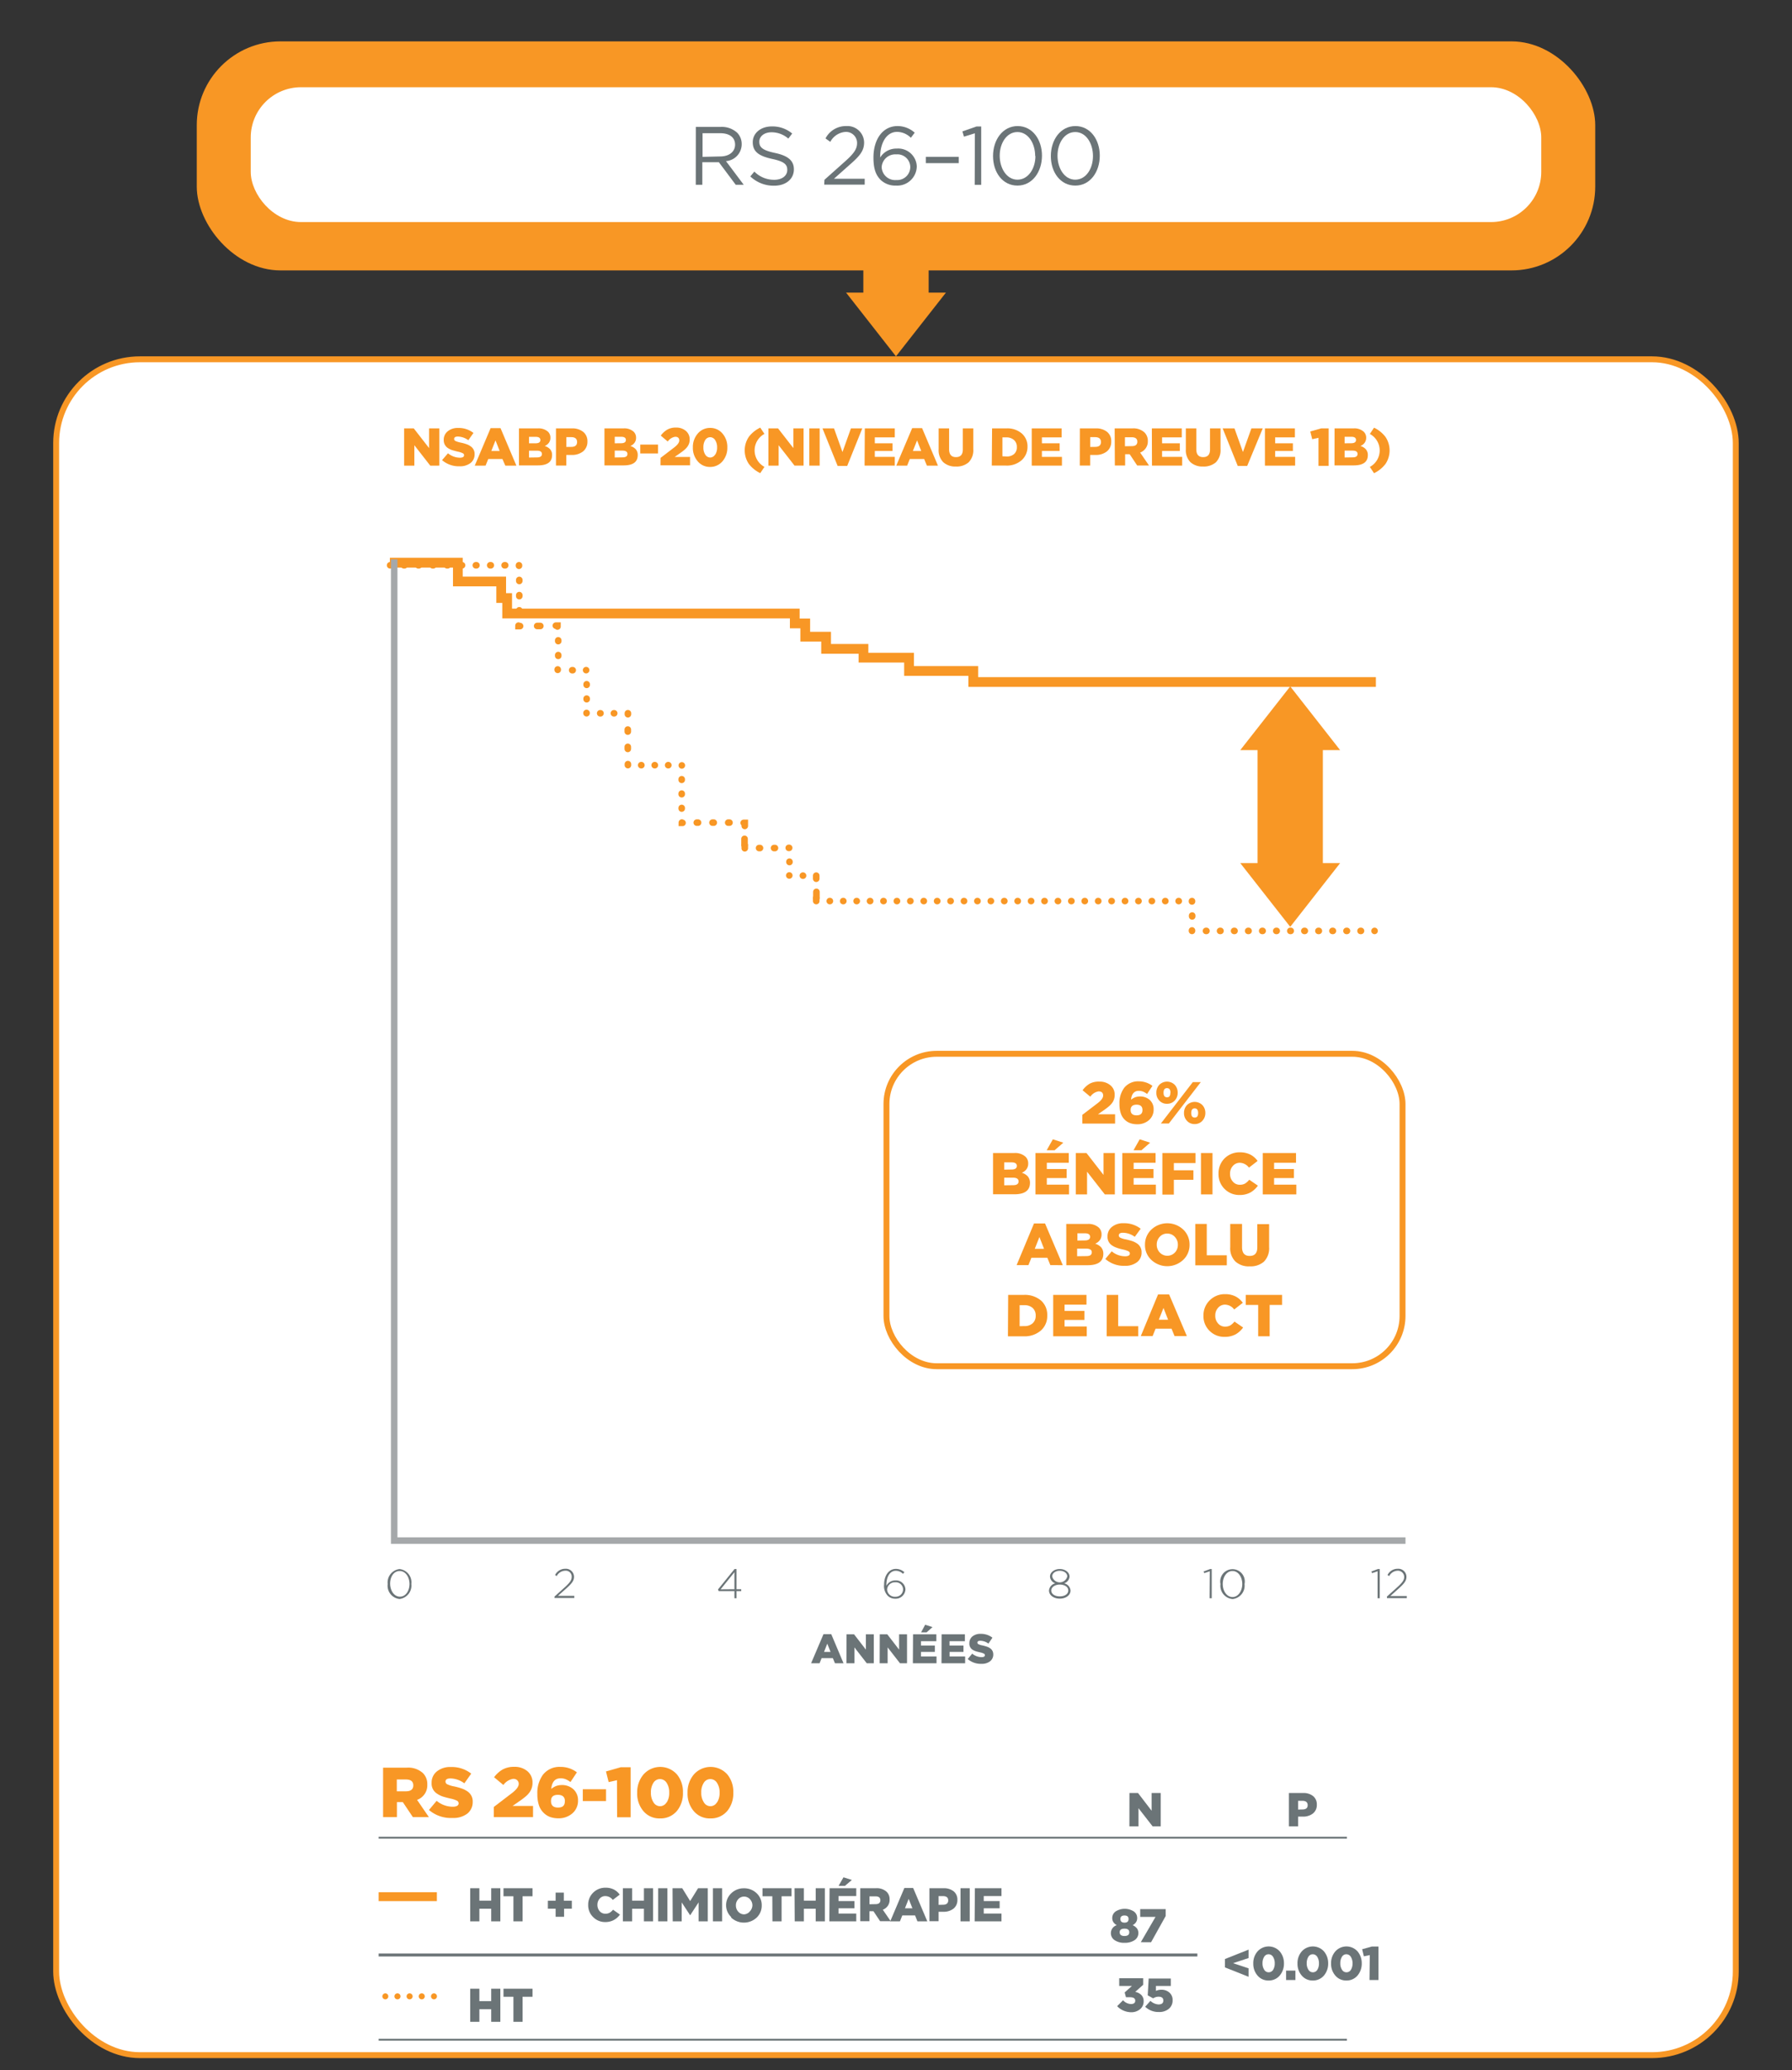 <svg id="Layer_1" data-name="Layer 1" xmlns="http://www.w3.org/2000/svg" xmlns:xlink="http://www.w3.org/1999/xlink" viewBox="0 0 303.17 350.26"><rect x="0" y="0" width="303.17" height="350.26" fill="#333333" stroke="none"/><defs><clipPath id="clip-path"><rect width="303.17" height="350.26" style="fill:none"/></clipPath></defs><title>FRFR_NN26-100</title><g style="clip-path:url(#clip-path)"><rect x="9.5" y="60.79" width="284.16" height="286.92" rx="14.17" style="fill:#fff"/><rect x="9.5" y="60.79" width="284.16" height="286.92" rx="14.17" style="fill:none;stroke:#f89725"/></g><path d="M68.37,72.48H70l2.59,3.33V72.48h1.73v6.3H72.79L70.1,75.33v3.45H68.37Z" style="fill:#f89725"/><path d="M74.79,77.85l1-1.16a3.22,3.22,0,0,0,2,.75c.48,0,.72-.14.72-.43v0a.36.36,0,0,0-.21-.32,3.13,3.13,0,0,0-.86-.28c-.38-.09-.69-.18-.93-.25a3.17,3.17,0,0,1-.76-.37,1.57,1.57,0,0,1-.68-1.36v0a1.81,1.81,0,0,1,.66-1.45,2.62,2.62,0,0,1,1.78-.57,4,4,0,0,1,2.59.84l-.87,1.23a3.09,3.09,0,0,0-1.77-.62c-.42,0-.63.14-.63.41v0a.38.38,0,0,0,.22.34,4.12,4.12,0,0,0,.87.27,7.07,7.07,0,0,1,1,.27,2.69,2.69,0,0,1,.74.39,1.52,1.52,0,0,1,.63,1.3v0a1.82,1.82,0,0,1-.7,1.51,2.91,2.91,0,0,1-1.85.54A4.3,4.3,0,0,1,74.79,77.85Z" style="fill:#f89725"/><path d="M83,72.44h1.68l2.68,6.34H85.49L85,77.66H82.6l-.45,1.12H80.32Zm1.53,3.86-.7-1.79-.71,1.79Z" style="fill:#f89725"/><path d="M87.8,72.48H91a2.35,2.35,0,0,1,1.72.57,1.38,1.38,0,0,1,.4,1h0a1.39,1.39,0,0,1-.28.89,1.7,1.7,0,0,1-.69.52,2,2,0,0,1,.91.54,1.44,1.44,0,0,1,.34,1h0c0,1.16-.8,1.74-2.39,1.74H87.8ZM90.59,75c.56,0,.83-.18.83-.55h0c0-.36-.26-.54-.79-.54H89.5V75Zm.26,2.39c.55,0,.83-.19.83-.58v0c0-.37-.28-.56-.85-.56H89.5v1.16Z" style="fill:#f89725"/><path d="M94.06,72.48h2.7a2.91,2.91,0,0,1,1.91.59,2,2,0,0,1,.71,1.63h0a2.07,2.07,0,0,1-.77,1.7,3,3,0,0,1-1.94.57h-.86v1.8H94.06Zm2.57,3.13c.67,0,1-.27,1-.82h0c0-.55-.33-.83-1-.83h-.81v1.66Z" style="fill:#f89725"/><path d="M102.26,72.48h3.23a2.33,2.33,0,0,1,1.72.57,1.38,1.38,0,0,1,.4,1h0a1.39,1.39,0,0,1-.28.89,1.7,1.7,0,0,1-.69.52,2,2,0,0,1,.91.54,1.44,1.44,0,0,1,.34,1h0c0,1.16-.79,1.74-2.38,1.74h-3.25Zm2.8,2.51c.55,0,.83-.18.83-.55h0c0-.36-.27-.54-.8-.54H104V75Zm.25,2.39c.56,0,.84-.19.84-.58v0c0-.37-.29-.56-.86-.56H104v1.16Z" style="fill:#f89725"/><path d="M108.32,75.22h3v1.5h-3Z" style="fill:#f89725"/><path d="M111.75,77.47l2.36-1.8q.81-.65.81-1.14c0-.42-.23-.63-.7-.63a1.87,1.87,0,0,0-1.25.8l-1.18-1a3.6,3.6,0,0,1,1.08-1,2.87,2.87,0,0,1,1.48-.36,2.49,2.49,0,0,1,1.68.56,1.84,1.84,0,0,1,.65,1.45v0a2,2,0,0,1-.38,1.22,3,3,0,0,1-.46.5,6.86,6.86,0,0,1-.62.48l-1.08.76h2.6v1.42h-5Z" style="fill:#f89725"/><path d="M118,78a3.45,3.45,0,0,1-.78-2.3v0a3.45,3.45,0,0,1,.79-2.3,2.69,2.69,0,0,1,2.14-1,2.66,2.66,0,0,1,2.12,1,3.42,3.42,0,0,1,.78,2.29v0a3.47,3.47,0,0,1-.78,2.31,2.71,2.71,0,0,1-2.14,1A2.65,2.65,0,0,1,118,78Zm3-1.07a2.18,2.18,0,0,0,.32-1.23v0a2.16,2.16,0,0,0-.33-1.24,1,1,0,0,0-.84-.49,1,1,0,0,0-.84.48,2.2,2.2,0,0,0-.31,1.23v0a2.11,2.11,0,0,0,.32,1.24,1,1,0,0,0,.85.49A1,1,0,0,0,121,76.88Z" style="fill:#f89725"/><path d="M128.62,80.05a5.36,5.36,0,0,1-1.94-1.57,4.11,4.11,0,0,1,0-4.56,5.26,5.26,0,0,1,1.94-1.57l.71,1.06a3.17,3.17,0,0,0,0,5.58Z" style="fill:#f89725"/><path d="M130,72.48h1.63l2.59,3.33V72.48h1.73v6.3h-1.53l-2.69-3.45v3.45H130Z" style="fill:#f89725"/><path d="M136.92,72.48h1.75v6.3h-1.75Z" style="fill:#f89725"/><path d="M139.15,72.48h1.95l1.43,4,1.43-4h1.92l-2.55,6.35h-1.62Z" style="fill:#f89725"/><path d="M146.31,72.48h5.07V74H148v1h3V76.3h-3v1h3.38v1.48h-5.11Z" style="fill:#f89725"/><path d="M154.32,72.44H156l2.68,6.34h-1.87l-.46-1.12h-2.43l-.45,1.12h-1.84Zm1.53,3.86-.7-1.79-.71,1.79Z" style="fill:#f89725"/><path d="M159.58,78.2A2.88,2.88,0,0,1,158.8,76V72.48h1.77V76c0,.9.39,1.34,1.16,1.34s1.16-.43,1.16-1.29V72.48h1.77V76a2.88,2.88,0,0,1-.8,2.23,3.07,3.07,0,0,1-2.15.7A3,3,0,0,1,159.58,78.2Z" style="fill:#f89725"/><path d="M167.84,72.48h2.43a3.72,3.72,0,0,1,2.62.88,2.88,2.88,0,0,1,.94,2.24h0a3,3,0,0,1-1,2.27,3.77,3.77,0,0,1-2.65.9h-2.39Zm2.46,4.75a1.81,1.81,0,0,0,1.26-.41,1.47,1.47,0,0,0,.47-1.18v0a1.5,1.5,0,0,0-.47-1.18A1.85,1.85,0,0,0,170.3,74h-.71v3.2Z" style="fill:#f89725"/><path d="M174.55,72.48h5.06V74h-3.34v1h3V76.3h-3v1h3.39v1.48h-5.11Z" style="fill:#f89725"/><path d="M182.69,72.48h2.7a2.91,2.91,0,0,1,1.91.59A2,2,0,0,1,188,74.7h0a2.07,2.07,0,0,1-.77,1.7,3,3,0,0,1-1.94.57h-.86v1.8h-1.75Zm2.57,3.13c.67,0,1-.27,1-.82h0c0-.55-.33-.83-1-.83h-.82v1.66Z" style="fill:#f89725"/><path d="M188.58,72.48h3a2.75,2.75,0,0,1,2.05.69,2,2,0,0,1,.56,1.46v0a2,2,0,0,1-1.3,1.94l1.5,2.19h-2l-1.27-1.91h-.77v1.91h-1.74Zm2.9,3q.93,0,.93-.75v0c0-.5-.31-.75-.94-.75h-1.15v1.52Z" style="fill:#f89725"/><path d="M194.87,72.48h5.06V74H196.6v1h3V76.3h-3v1H200v1.48h-5.11Z" style="fill:#f89725"/><path d="M201.4,78.2a2.88,2.88,0,0,1-.78-2.18V72.48h1.77V76c0,.9.39,1.34,1.16,1.34s1.16-.43,1.16-1.29V72.48h1.78V76a2.92,2.92,0,0,1-.8,2.23,3.12,3.12,0,0,1-2.16.7A3,3,0,0,1,201.4,78.2Z" style="fill:#f89725"/><path d="M206.85,72.48h2l1.43,4,1.43-4h1.92L211,78.83H209.4Z" style="fill:#f89725"/><path d="M214,72.48h5.07V74h-3.34v1h3V76.3h-3v1h3.38v1.48H214Z" style="fill:#f89725"/><path d="M223.06,74.07l-1.06.24L221.67,73l1.84-.52h1.27v6.34h-1.72Z" style="fill:#f89725"/><path d="M225.78,72.48H229a2.33,2.33,0,0,1,1.72.57,1.39,1.39,0,0,1,.41,1h0a1.45,1.45,0,0,1-.28.89,1.67,1.67,0,0,1-.7.52,1.9,1.9,0,0,1,.91.54,1.45,1.45,0,0,1,.35,1h0c0,1.16-.8,1.74-2.39,1.74h-3.25Zm2.8,2.51c.55,0,.83-.18.83-.55h0c0-.36-.26-.54-.79-.54h-1.14V75Zm.25,2.39c.56,0,.84-.19.84-.58v0c0-.37-.28-.56-.86-.56h-1.33v1.16Z" style="fill:#f89725"/><path d="M231.75,79a3.17,3.17,0,0,0,0-5.58l.71-1.06a5.26,5.26,0,0,1,1.94,1.57,4.11,4.11,0,0,1,0,4.56,5.36,5.36,0,0,1-1.94,1.57Z" style="fill:#f89725"/><path d="M65.59,268v0a2.28,2.28,0,0,1,2-2.53,2.25,2.25,0,0,1,2,2.52h0a2.28,2.28,0,0,1-2,2.54A2.25,2.25,0,0,1,65.59,268Zm3.69,0v0c0-1.14-.65-2.2-1.66-2.2S66,266.79,66,267.93h0c0,1.14.65,2.21,1.66,2.21S69.28,269.09,69.28,268Z" style="fill:#6b7477"/><path d="M93.81,270.12l1.83-1.65c.8-.74,1.08-1.16,1.08-1.67a1,1,0,0,0-1.1-1.05,1.68,1.68,0,0,0-1.44.91l-.27-.19a1.91,1.91,0,0,1,1.74-1.05,1.37,1.37,0,0,1,1.46,1.35h0c0,.67-.36,1.12-1.23,1.91L94.39,270h2.77v.36H93.81Z" style="fill:#6b7477"/><path d="M124.25,269.2h-2.66l-.12-.28,2.8-3.46h.33v3.42h.8v.32h-.8v1.2h-.35Zm0-.32V266l-2.34,2.9Z" style="fill:#6b7477"/><path d="M150.2,270a2.39,2.39,0,0,1-.63-1.91v0c0-1.48.78-2.65,2-2.65A2.12,2.12,0,0,1,153,266l-.23.28a1.74,1.74,0,0,0-1.21-.52c-1,0-1.6,1-1.6,2.4v.14a1.68,1.68,0,0,1,1.53-.91,1.59,1.59,0,0,1,1.69,1.48v0a1.64,1.64,0,0,1-1.72,1.61A1.77,1.77,0,0,1,150.2,270Zm2.58-1.11h0a1.22,1.22,0,0,0-1.33-1.18,1.31,1.31,0,0,0-1.37,1.21v0a1.29,1.29,0,0,0,1.39,1.23A1.25,1.25,0,0,0,152.78,268.88Z" style="fill:#6b7477"/><path d="M177.47,269.09v0a1.38,1.38,0,0,1,1.08-1.21,1.27,1.27,0,0,1-.91-1.14v0c0-.76.8-1.28,1.65-1.28s1.65.52,1.65,1.28v0a1.27,1.27,0,0,1-.92,1.14,1.38,1.38,0,0,1,1.09,1.21v0c0,.81-.79,1.38-1.82,1.38S177.47,269.9,177.47,269.09Zm3.26,0h0c0-.61-.64-1-1.44-1s-1.44.44-1.44,1h0c0,.55.54,1,1.44,1S180.73,269.65,180.73,269.1Zm-.17-2.38v0c0-.55-.56-.95-1.27-.95s-1.28.4-1.28.95v0a1.31,1.31,0,0,0,2.55,0Z" style="fill:#6b7477"/><path d="M204.67,265.84l-.94.32-.1-.29,1.12-.41H205v4.94h-.36Z" style="fill:#6b7477"/><path d="M206.48,268v0a2.08,2.08,0,1,1,4.07,0h0a2.28,2.28,0,0,1-2,2.54A2.25,2.25,0,0,1,206.48,268Zm3.69,0v0c0-1.14-.65-2.2-1.66-2.2s-1.65,1.05-1.65,2.19h0c0,1.14.65,2.21,1.66,2.21S210.17,269.09,210.17,268Z" style="fill:#6b7477"/><path d="M233.06,265.84l-.94.32-.1-.29,1.12-.41h.28v4.94h-.36Z" style="fill:#6b7477"/><path d="M234.64,270.12l1.83-1.65c.81-.74,1.09-1.16,1.09-1.67a1.06,1.06,0,0,0-1.11-1.05,1.67,1.67,0,0,0-1.43.91l-.28-.19a1.92,1.92,0,0,1,1.75-1.05,1.37,1.37,0,0,1,1.45,1.35h0c0,.67-.36,1.12-1.22,1.91l-1.5,1.35H238v.36h-3.35Z" style="fill:#6b7477"/><path d="M139.32,276.48h1.31l2.08,4.93h-1.45l-.36-.87H139l-.35.87h-1.43Zm1.19,3-.55-1.39-.55,1.39Z" style="fill:#6b7477"/><path d="M143.22,276.51h1.27l2,2.59v-2.59h1.34v4.9h-1.19l-2.09-2.69v2.69h-1.35Z" style="fill:#6b7477"/><path d="M148.84,276.51h1.27l2,2.59v-2.59h1.34v4.9h-1.19l-2.09-2.69v2.69h-1.35Z" style="fill:#6b7477"/><path d="M154.47,276.51h3.94v1.16h-2.6v.74h2.35v1.07h-2.35v.78h2.63v1.15h-4Zm2.05-1.62,1.24.4-1,.89h-.93Z" style="fill:#6b7477"/><path d="M159.3,276.51h3.94v1.16h-2.6v.74H163v1.07h-2.35v.78h2.63v1.15h-4Z" style="fill:#6b7477"/><path d="M163.72,280.69l.76-.91a2.48,2.48,0,0,0,1.58.59c.38,0,.56-.11.56-.34h0a.28.28,0,0,0-.16-.25,2.56,2.56,0,0,0-.66-.22c-.3-.07-.54-.13-.73-.19a2.7,2.7,0,0,1-.59-.29A1.21,1.21,0,0,1,164,278h0a1.42,1.42,0,0,1,.51-1.13,2.1,2.1,0,0,1,1.39-.44,3.13,3.13,0,0,1,2,.65l-.68,1a2.35,2.35,0,0,0-1.37-.48c-.33,0-.49.1-.49.31h0a.29.29,0,0,0,.17.27,2.49,2.49,0,0,0,.68.21c.3.07.55.14.76.21a2.4,2.4,0,0,1,.58.3,1.22,1.22,0,0,1,.49,1h0a1.44,1.44,0,0,1-.55,1.18,2.23,2.23,0,0,1-1.43.42A3.33,3.33,0,0,1,163.72,280.69Z" style="fill:#6b7477"/><line x1="68.33" y1="95.64" x2="86.63" y2="95.64" style="fill:none;stroke:#f89725;stroke-linecap:round;stroke-miterlimit:8;stroke-width:1.113px;stroke-dasharray:0.104,2.33"/><line x1="87.85" y1="98.12" x2="87.85" y2="104.63" style="fill:none;stroke:#f89725;stroke-linecap:round;stroke-miterlimit:8;stroke-width:1.113px;stroke-dasharray:0.172,2.397"/><line x1="90.88" y1="105.91" x2="92.79" y2="105.91" style="fill:none;stroke:#f89725;stroke-linecap:round;stroke-miterlimit:8;stroke-width:1.113px;stroke-dasharray:0.534,2.759"/><line x1="94.44" y1="108.34" x2="94.44" y2="112.14" style="fill:none;stroke:#f89725;stroke-linecap:round;stroke-miterlimit:8;stroke-width:1.113px;stroke-dasharray:0.133,2.359"/><line x1="96.8" y1="113.39" x2="98.04" y2="113.39" style="fill:none;stroke:#f89725;stroke-linecap:round;stroke-miterlimit:8;stroke-width:1.113px;stroke-dasharray:0.09,2.316"/><line x1="99.25" y1="115.77" x2="99.25" y2="119.46" style="fill:none;stroke:#f89725;stroke-linecap:round;stroke-miterlimit:8;stroke-width:1.113px;stroke-dasharray:0.102,2.327"/><line x1="101.54" y1="120.68" x2="105.05" y2="120.68" style="fill:none;stroke:#f89725;stroke-linecap:round;stroke-miterlimit:8;stroke-width:1.113px;stroke-dasharray:0.048,2.273"/><line x1="106.21" y1="123.43" x2="106.21" y2="128" style="fill:none;stroke:#f89725;stroke-linecap:round;stroke-miterlimit:8;stroke-width:1.113px;stroke-dasharray:0.351,2.577"/><line x1="108.48" y1="129.46" x2="114.19" y2="129.46" style="fill:none;stroke:#f89725;stroke-linecap:round;stroke-miterlimit:8;stroke-width:1.113px;stroke-dasharray:0.027,2.252"/><line x1="115.33" y1="131.84" x2="115.33" y2="137.97" style="fill:none;stroke:#f89725;stroke-linecap:round;stroke-miterlimit:8;stroke-width:1.113px;stroke-dasharray:0.102,2.327"/><line x1="117.88" y1="139.18" x2="124.64" y2="139.18" style="fill:none;stroke:#f89725;stroke-linecap:round;stroke-miterlimit:8;stroke-width:1.113px;stroke-dasharray:0.217,2.442"/><line x1="125.96" y1="142.96" x2="125.96" y2="141.33" style="fill:none;stroke:#f89725;stroke-linecap:round;stroke-miterlimit:8;stroke-width:1.113px;stroke-dasharray:1.036,3.262"/><line x1="128.42" y1="143.48" x2="132.3" y2="143.48" style="fill:none;stroke:#f89725;stroke-linecap:round;stroke-miterlimit:8;stroke-width:1.113px;stroke-dasharray:0.154,2.379"/><line x1="133.56" y1="145.79" x2="133.56" y2="146.98" style="fill:none;stroke:#f89725;stroke-linecap:round;stroke-miterlimit:8;stroke-width:1.113px;stroke-dasharray:0.056,2.281"/><line x1="135.83" y1="148.15" x2="136.98" y2="148.15" style="fill:none;stroke:#f89725;stroke-linecap:round;stroke-miterlimit:8;stroke-width:1.113px;stroke-dasharray:0.027,2.252"/><line x1="138.12" y1="151.93" x2="138.12" y2="150.3" style="fill:none;stroke:#f89725;stroke-linecap:round;stroke-miterlimit:8;stroke-width:1.113px;stroke-dasharray:1.036,3.262"/><line x1="140.38" y1="152.45" x2="200.55" y2="152.45" style="fill:none;stroke:#f89725;stroke-linecap:round;stroke-miterlimit:8;stroke-width:1.113px;stroke-dasharray:0.022,2.248"/><line x1="201.69" y1="154.9" x2="201.69" y2="156.23" style="fill:none;stroke:#f89725;stroke-linecap:round;stroke-miterlimit:8;stroke-width:1.113px;stroke-dasharray:0.149,2.374"/><line x1="204.03" y1="157.5" x2="231.4" y2="157.5" style="fill:none;stroke:#f89725;stroke-linecap:round;stroke-miterlimit:8;stroke-width:1.113px;stroke-dasharray:0.076,2.301"/><path d="M232.55,157.5h0m-30.89-.08v.08h0m0-5.05h0v.07m-63.57-.59v.52h0m0-4.3h0v.52m-4.56-.55v0h0m-.09-4.67h.07v0M126,143v.52H126m-.18-4.3H126v.52m-10.64-.57v.05h.11m-.12-9.72h0v0m-9.12-.22v.17h0m0-8.78h0v.17m-7-.22v.05h0m-.07-7.29h0v0m-4.81-.12v.07h0m-.31-7.48h.27V106m-6.59-.15v.08h.27M87.8,95.64h0v.08M66,95.64h0" style="fill:none;stroke:#f89725;stroke-linecap:round;stroke-miterlimit:8;stroke-width:1.113px"/><polyline points="65.96 95.2 77.46 95.2 77.46 98.38 84.79 98.38 84.79 101.18 85.8 101.18 85.8 103.8 134.46 103.8 134.46 105.48 136.23 105.48 136.23 107.72 139.76 107.72 139.76 109.78 146.08 109.78 146.08 111.27 153.79 111.27 153.79 113.52 164.66 113.52 164.66 115.39 232.77 115.39" style="fill:none;stroke:#f89725;stroke-miterlimit:8;stroke-width:1.65px"/><polyline points="66.69 94.64 66.69 260.65 237.78 260.65" style="fill:none;stroke:#a5a8aa;stroke-width:1.1px"/><g style="clip-path:url(#clip-path)"><rect x="149.97" y="178.29" width="87.31" height="52.86" rx="8.5" style="fill:#fff"/><rect x="149.97" y="178.29" width="87.31" height="52.86" rx="8.5" style="fill:none;stroke:#f89725"/></g><path d="M183.11,188.62l2.62-2q.9-.7.9-1.26c0-.47-.26-.71-.78-.71a2.1,2.1,0,0,0-1.39.9l-1.31-1.09a4.05,4.05,0,0,1,1.2-1.11A3.25,3.25,0,0,1,186,183a2.77,2.77,0,0,1,1.86.62,2,2,0,0,1,.72,1.61v0a2.22,2.22,0,0,1-.42,1.36,3.2,3.2,0,0,1-.51.55,8.43,8.43,0,0,1-.69.54l-1.2.84h2.89v1.58h-5.54Z" style="fill:#f89725"/><path d="M191.14,190a2.61,2.61,0,0,1-1.51-1.6,4.75,4.75,0,0,1-.24-1.61v0a4.31,4.31,0,0,1,.8-2.74,3,3,0,0,1,2.45-1.1,3.83,3.83,0,0,1,2.33.77l-.91,1.37a3.17,3.17,0,0,0-.65-.39,2.07,2.07,0,0,0-.74-.14c-.78,0-1.22.5-1.32,1.49a3.36,3.36,0,0,1,.64-.38,2.41,2.41,0,0,1,.87-.16,2.44,2.44,0,0,1,1.62.56,2.07,2.07,0,0,1,.69,1.62v0a2.32,2.32,0,0,1-.82,1.85,2.9,2.9,0,0,1-2,.67A3.41,3.41,0,0,1,191.14,190Zm2.14-2.2v0q0-.9-1-.9c-.65,0-1,.3-1,.89v0c0,.61.33.91,1,.91S193.28,188.41,193.28,187.81Z" style="fill:#f89725"/><path d="M196.13,186.2a1.81,1.81,0,0,1-.5-1.32v0a1.9,1.9,0,0,1,.49-1.33,1.85,1.85,0,0,1,2.63,0,1.92,1.92,0,0,1,.49,1.32v0a1.89,1.89,0,0,1-.5,1.33,1.73,1.73,0,0,1-1.31.55A1.68,1.68,0,0,1,196.13,186.2Zm5.67-3.12h1.35l-5.4,7H196.4Zm-3.78,1.8v0c0-.52-.2-.78-.59-.78s-.58.26-.58.77v0c0,.52.19.78.59.78S198,185.4,198,184.88Zm2.79,4.75a1.84,1.84,0,0,1-.5-1.32v0a1.9,1.9,0,0,1,.49-1.33,1.85,1.85,0,0,1,2.63,0,1.92,1.92,0,0,1,.49,1.32v0a1.89,1.89,0,0,1-.5,1.32,1.7,1.7,0,0,1-1.31.56A1.68,1.68,0,0,1,200.81,189.63Zm1.89-1.32v0c0-.52-.2-.78-.59-.78s-.58.26-.58.77v0c0,.52.19.78.59.78S202.7,188.83,202.7,188.31Z" style="fill:#f89725"/><path d="M168,195.08h3.59a2.6,2.6,0,0,1,1.91.63,1.54,1.54,0,0,1,.45,1.13v0a1.57,1.57,0,0,1-.31,1,1.85,1.85,0,0,1-.77.58,2.28,2.28,0,0,1,1,.6,1.64,1.64,0,0,1,.38,1.11v0c0,1.29-.89,1.93-2.65,1.93H168Zm3.11,2.79c.61,0,.92-.2.92-.61v0c0-.4-.3-.6-.88-.6h-1.26v1.23Zm.28,2.65c.62,0,.93-.21.93-.64v0c0-.42-.32-.63-.95-.63h-1.48v1.29Z" style="fill:#f89725"/><path d="M175.18,195.08h5.63v1.65H177.1v1.06h3.36v1.53H177.1v1.11h3.76v1.65h-5.68Zm2.94-2.32,1.77.57-1.47,1.28h-1.34Z" style="fill:#f89725"/><path d="M182,195.08h1.81l2.88,3.7v-3.7h1.92v7h-1.7l-3-3.84v3.84H182Z" style="fill:#f89725"/><path d="M189.87,195.08h5.63v1.65h-3.71v1.06h3.36v1.53h-3.36v1.11h3.76v1.65h-5.68Zm2.94-2.32,1.77.57-1.47,1.28h-1.34Z" style="fill:#f89725"/><path d="M196.65,195.08h5.6v1.7h-3.66V198h3.31v1.61h-3.31v2.5h-1.94Z" style="fill:#f89725"/><path d="M203.18,195.08h1.95v7h-1.95Z" style="fill:#f89725"/><path d="M207.21,201.19a3.45,3.45,0,0,1-1.06-2.59v0a3.53,3.53,0,0,1,1-2.59,3.58,3.58,0,0,1,2.64-1.05,3.81,3.81,0,0,1,1.79.41,3.54,3.54,0,0,1,1.18,1.05l-1.46,1.13a2,2,0,0,0-1.53-.82,1.54,1.54,0,0,0-1.2.54,1.88,1.88,0,0,0-.47,1.31v0a1.88,1.88,0,0,0,.47,1.33,1.51,1.51,0,0,0,1.2.54,1.74,1.74,0,0,0,.91-.23,3.08,3.08,0,0,0,.67-.62l1.46,1a4,4,0,0,1-1.22,1.13,3.76,3.76,0,0,1-1.88.45A3.46,3.46,0,0,1,207.21,201.19Z" style="fill:#f89725"/><path d="M213.63,195.08h5.63v1.65h-3.71v1.06h3.36v1.53h-3.36v1.11h3.76v1.65h-5.68Z" style="fill:#f89725"/><path d="M174.93,207h1.87l3,7.05H177.7l-.51-1.25h-2.7l-.5,1.25h-2Zm1.7,4.29-.78-2-.79,2Z" style="fill:#f89725"/><path d="M180.39,207.08H184a2.6,2.6,0,0,1,1.91.63,1.54,1.54,0,0,1,.45,1.13v0a1.57,1.57,0,0,1-.31,1,1.85,1.85,0,0,1-.77.58,2.28,2.28,0,0,1,1,.6,1.64,1.64,0,0,1,.38,1.11v0c0,1.29-.89,1.93-2.65,1.93h-3.61Zm3.11,2.79c.61,0,.92-.2.92-.61v0c0-.4-.3-.6-.88-.6h-1.26v1.23Zm.28,2.65c.62,0,.93-.21.93-.64v0c0-.42-.32-.63-1-.63h-1.48v1.29Z" style="fill:#f89725"/><path d="M187,213l1.08-1.29a3.55,3.55,0,0,0,2.27.84c.53,0,.8-.16.8-.48v0a.44.44,0,0,0-.23-.36,4,4,0,0,0-.95-.31c-.43-.1-.78-.19-1-.28a3.29,3.29,0,0,1-.84-.41,1.7,1.7,0,0,1-.76-1.51v0a2,2,0,0,1,.73-1.61,2.94,2.94,0,0,1,2-.63,4.48,4.48,0,0,1,2.88.93l-1,1.37a3.41,3.41,0,0,0-2-.69c-.47,0-.7.15-.7.45v0a.42.42,0,0,0,.24.38,3.47,3.47,0,0,0,1,.3c.42.1.79.2,1.09.3a3.68,3.68,0,0,1,.82.43,1.72,1.72,0,0,1,.7,1.45v0a2,2,0,0,1-.78,1.68,3.23,3.23,0,0,1-2.05.6A4.7,4.7,0,0,1,187,213Z" style="fill:#f89725"/><path d="M194.78,213.16a3.39,3.39,0,0,1-1.07-2.56v0a3.45,3.45,0,0,1,1.08-2.57,3.94,3.94,0,0,1,5.39,0,3.46,3.46,0,0,1,1.07,2.56v0a3.44,3.44,0,0,1-1.08,2.57,3.94,3.94,0,0,1-5.39,0Zm4-1.25a1.88,1.88,0,0,0,.49-1.31v0a1.89,1.89,0,0,0-.5-1.32,1.69,1.69,0,0,0-1.3-.57,1.64,1.64,0,0,0-1.28.56,1.85,1.85,0,0,0-.49,1.31v0a1.84,1.84,0,0,0,.5,1.32,1.76,1.76,0,0,0,2.58,0Z" style="fill:#f89725"/><path d="M202.22,207.08h1.94v5.3h3.39v1.7h-5.33Z" style="fill:#f89725"/><path d="M209,213.43a3.15,3.15,0,0,1-.87-2.42v-3.93h2V211c0,1,.43,1.49,1.29,1.49s1.29-.48,1.29-1.44v-3.94h2V211a3.21,3.21,0,0,1-.89,2.47,3.39,3.39,0,0,1-2.39.78A3.32,3.32,0,0,1,209,213.43Z" style="fill:#f89725"/><path d="M170.56,219.08h2.7a4.22,4.22,0,0,1,2.91,1,3.22,3.22,0,0,1,1,2.49v0a3.25,3.25,0,0,1-1.05,2.52,4.18,4.18,0,0,1-2.94,1h-2.66Zm2.73,5.28a2,2,0,0,0,1.4-.46,1.67,1.67,0,0,0,.53-1.31v0a1.69,1.69,0,0,0-.53-1.31,2.09,2.09,0,0,0-1.4-.46h-.79v3.56Z" style="fill:#f89725"/><path d="M178.18,219.08h5.63v1.65H180.1v1.06h3.36v1.53H180.1v1.11h3.76v1.65h-5.68Z" style="fill:#f89725"/><path d="M187.23,219.08h1.94v5.3h3.39v1.7h-5.33Z" style="fill:#f89725"/><path d="M195.92,219h1.87l3,7.05h-2.08l-.51-1.25h-2.7l-.5,1.25h-2Zm1.7,4.29-.78-2-.79,2Z" style="fill:#f89725"/><path d="M204.66,225.19a3.45,3.45,0,0,1-1.06-2.59v0a3.53,3.53,0,0,1,1.05-2.59,3.58,3.58,0,0,1,2.64-1.05,3.81,3.81,0,0,1,1.79.41,3.54,3.54,0,0,1,1.18,1.05l-1.46,1.13a2,2,0,0,0-1.53-.82,1.54,1.54,0,0,0-1.2.54,1.88,1.88,0,0,0-.47,1.31v0a1.88,1.88,0,0,0,.47,1.33,1.51,1.51,0,0,0,1.2.54,1.74,1.74,0,0,0,.91-.23,3.08,3.08,0,0,0,.67-.62l1.46,1a4,4,0,0,1-1.22,1.13,3.76,3.76,0,0,1-1.88.45A3.46,3.46,0,0,1,204.66,225.19Z" style="fill:#f89725"/><path d="M212.86,220.78h-2.1v-1.7h6.14v1.7h-2.1v5.3h-1.94Z" style="fill:#f89725"/><path d="M64.81,299.07h4a3.69,3.69,0,0,1,2.74.92,2.61,2.61,0,0,1,.74,1.95v0a2.61,2.61,0,0,1-1.73,2.58l2,2.92H69.85l-1.7-2.54h-1v2.54H64.81Zm3.86,4c.83,0,1.25-.34,1.25-1v0c0-.67-.42-1-1.26-1H67.13v2Z" style="fill:#f89725"/><path d="M72.57,306.23l1.3-1.55a4.27,4.27,0,0,0,2.72,1c.64,0,1-.2,1-.58v0a.5.5,0,0,0-.28-.44,4.51,4.51,0,0,0-1.14-.37c-.51-.12-.92-.23-1.24-.33a4.13,4.13,0,0,1-1-.5,2,2,0,0,1-.91-1.81v0a2.41,2.41,0,0,1,.87-1.93,3.54,3.54,0,0,1,2.38-.76,5.3,5.3,0,0,1,3.45,1.12l-1.16,1.64a4.08,4.08,0,0,0-2.35-.83q-.84,0-.84.54v0a.51.51,0,0,0,.29.45,4.55,4.55,0,0,0,1.16.36,10.37,10.37,0,0,1,1.31.36,3.88,3.88,0,0,1,1,.52,2,2,0,0,1,.84,1.74v0a2.46,2.46,0,0,1-.93,2,3.87,3.87,0,0,1-2.46.72A5.73,5.73,0,0,1,72.57,306.23Z" style="fill:#f89725"/><path d="M83.54,305.72l3.14-2.4c.72-.57,1.08-1.07,1.08-1.51s-.31-.85-.93-.85A2.53,2.53,0,0,0,85.16,302l-1.57-1.31A4.85,4.85,0,0,1,85,299.4a3.92,3.92,0,0,1,2-.47,3.3,3.3,0,0,1,2.23.74,2.46,2.46,0,0,1,.86,1.94v0a2.7,2.7,0,0,1-.5,1.63,3.67,3.67,0,0,1-.61.66c-.21.19-.49.4-.83.65l-1.44,1h3.47v1.89H83.54Z" style="fill:#f89725"/><path d="M93,307.39a3.14,3.14,0,0,1-1.06-.71,3.18,3.18,0,0,1-.75-1.21,5.82,5.82,0,0,1-.28-1.93v0a5.2,5.2,0,0,1,.95-3.28,3.54,3.54,0,0,1,2.94-1.32,4.53,4.53,0,0,1,2.8.92l-1.09,1.64a3.73,3.73,0,0,0-.78-.46,2.24,2.24,0,0,0-.89-.17c-.93,0-1.46.59-1.58,1.79a3.5,3.5,0,0,1,.76-.46,2.76,2.76,0,0,1,1-.19,2.86,2.86,0,0,1,1.94.67,2.48,2.48,0,0,1,.83,1.94v0a2.79,2.79,0,0,1-1,2.22,3.53,3.53,0,0,1-2.36.8A4.14,4.14,0,0,1,93,307.39Zm2.57-2.64v0c0-.72-.39-1.08-1.19-1.08s-1.16.35-1.16,1.06v0c0,.73.4,1.09,1.19,1.09S95.56,305.47,95.56,304.75Z" style="fill:#f89725"/><path d="M98.6,302.72h3.93v2H98.6Z" style="fill:#f89725"/><path d="M104.38,301.19l-1.41.32-.45-1.8L105,299h1.69v8.46h-2.29Z" style="fill:#f89725"/><path d="M108.8,306.36a4.55,4.55,0,0,1-1-3.06v0a4.6,4.6,0,0,1,1.06-3.07,3.78,3.78,0,0,1,5.68,0,4.59,4.59,0,0,1,1,3.06v0a4.65,4.65,0,0,1-1,3.08,3.6,3.6,0,0,1-2.86,1.29A3.53,3.53,0,0,1,108.8,306.36Zm4-1.42a2.91,2.91,0,0,0,.42-1.64v0a2.89,2.89,0,0,0-.43-1.65,1.33,1.33,0,0,0-1.13-.65,1.3,1.3,0,0,0-1.12.64,2.91,2.91,0,0,0-.42,1.64v0a2.88,2.88,0,0,0,.44,1.66,1.29,1.29,0,0,0,1.12.65A1.27,1.27,0,0,0,112.77,304.94Z" style="fill:#f89725"/><path d="M117.32,306.36a4.55,4.55,0,0,1-1-3.06v0a4.6,4.6,0,0,1,1.06-3.07,3.78,3.78,0,0,1,5.68,0,4.59,4.59,0,0,1,1,3.06v0a4.65,4.65,0,0,1-1,3.08,3.6,3.6,0,0,1-2.86,1.29A3.53,3.53,0,0,1,117.32,306.36Zm4-1.42a2.91,2.91,0,0,0,.42-1.64v0a2.89,2.89,0,0,0-.43-1.65,1.33,1.33,0,0,0-1.13-.65,1.3,1.3,0,0,0-1.12.64,2.91,2.91,0,0,0-.42,1.64v0a2.88,2.88,0,0,0,.44,1.66,1.29,1.29,0,0,0,1.12.65A1.27,1.27,0,0,0,121.29,304.94Z" style="fill:#f89725"/><path d="M79.55,319.47H81.1v2.1h2v-2.1h1.55v5.6H83.1v-2.13h-2v2.13H79.55Z" style="fill:#6b7477"/><path d="M86.86,320.83H85.18v-1.36h4.91v1.36H88.41v4.24H86.86Z" style="fill:#6b7477"/><path d="M94,322.93H92.69v-1.35H94v-1.37h1.39v1.37h1.35v1.35H95.43v1.37H94Z" style="fill:#6b7477"/><path d="M100.36,324.36a2.75,2.75,0,0,1-.85-2.07v0a2.81,2.81,0,0,1,.84-2.07,2.89,2.89,0,0,1,2.11-.84,3,3,0,0,1,1.44.33,2.76,2.76,0,0,1,.94.84l-1.17.9a1.55,1.55,0,0,0-1.22-.65,1.21,1.21,0,0,0-1,.43,1.52,1.52,0,0,0-.38,1.05h0a1.57,1.57,0,0,0,.38,1.07,1.24,1.24,0,0,0,1,.43,1.4,1.4,0,0,0,.73-.19,2.13,2.13,0,0,0,.53-.49l1.17.83a3.06,3.06,0,0,1-1,.9,3,3,0,0,1-1.5.36A2.8,2.8,0,0,1,100.36,324.36Z" style="fill:#6b7477"/><path d="M105.38,319.47h1.56v2.1h2v-2.1h1.55v5.6h-1.55v-2.13h-2v2.13h-1.56Z" style="fill:#6b7477"/><path d="M111.35,319.47h1.56v5.6h-1.56Z" style="fill:#6b7477"/><path d="M113.78,319.47h1.64l1.34,2.17,1.34-2.17h1.64v5.6h-1.55v-3.21l-1.43,2.19h0l-1.43-2.18v3.2h-1.52Z" style="fill:#6b7477"/><path d="M120.61,319.47h1.56v5.6h-1.56Z" style="fill:#6b7477"/><path d="M123.7,324.34a2.76,2.76,0,0,1-.86-2v0a2.76,2.76,0,0,1,.86-2,3,3,0,0,1,2.16-.86,3,3,0,0,1,2.16.85,2.74,2.74,0,0,1,.85,2.05h0a2.79,2.79,0,0,1-.86,2.06,3.17,3.17,0,0,1-4.31,0Zm3.2-1a1.52,1.52,0,0,0,.39-1v0a1.51,1.51,0,0,0-.4-1,1.35,1.35,0,0,0-1-.46,1.32,1.32,0,0,0-1,.45,1.48,1.48,0,0,0-.39,1.05h0a1.53,1.53,0,0,0,.4,1.06,1.33,1.33,0,0,0,1,.45A1.38,1.38,0,0,0,126.9,323.34Z" style="fill:#6b7477"/><path d="M130.66,320.83H129v-1.36h4.91v1.36h-1.68v4.24h-1.55Z" style="fill:#6b7477"/><path d="M134.42,319.47H136v2.1h2v-2.1h1.55v5.6H138v-2.13h-2v2.13h-1.55Z" style="fill:#6b7477"/><path d="M140.35,319.47h4.51v1.32h-3v.85h2.69v1.22h-2.69v.89h3v1.32h-4.55Zm2.35-1.85,1.42.45-1.18,1h-1.07Z" style="fill:#6b7477"/><path d="M145.54,319.47h2.64a2.45,2.45,0,0,1,1.83.61,1.72,1.72,0,0,1,.49,1.3v0a1.73,1.73,0,0,1-1.15,1.72l1.34,1.95H148.9l-1.13-1.69h-.68v1.69h-1.55Zm2.57,2.69c.56,0,.83-.22.83-.66v0q0-.66-.84-.66h-1v1.34Z" style="fill:#6b7477"/><path d="M153,319.43h1.49l2.39,5.64h-1.67l-.4-1h-2.16l-.4,1h-1.64Zm1.36,3.43-.63-1.59-.63,1.59Z" style="fill:#6b7477"/><path d="M157.24,319.47h2.4a2.63,2.63,0,0,1,1.7.52,1.79,1.79,0,0,1,.63,1.45v0a1.82,1.82,0,0,1-.68,1.5,2.72,2.72,0,0,1-1.73.51h-.77v1.6h-1.55Zm2.29,2.79c.59,0,.89-.25.89-.73v0c0-.49-.3-.73-.9-.73h-.73v1.48Z" style="fill:#6b7477"/><path d="M162.5,319.47h1.56v5.6H162.5Z" style="fill:#6b7477"/><path d="M164.93,319.47h4.5v1.32h-3v.85h2.69v1.22h-2.69v.89h3v1.32h-4.54Z" style="fill:#6b7477"/><path d="M79.55,336.47H81.1v2.1h2v-2.1h1.55v5.6H83.1v-2.13h-2v2.13H79.55Z" style="fill:#6b7477"/><path d="M86.86,337.83H85.18v-1.36h4.91v1.36H88.41v4.24H86.86Z" style="fill:#6b7477"/><path d="M191.08,303.36h1.45l2.3,3v-3h1.54V309H195l-2.39-3.07V309h-1.54Z" style="fill:#6b7477"/><path d="M190,340.14a3.15,3.15,0,0,1-1-.72l1-1a1.86,1.86,0,0,0,1.34.64q.72,0,.72-.57h0c0-.39-.3-.58-.91-.58h-.66l-.22-.81L191.5,336h-2.15V334.7h4.05v1.11L192.06,337a2.12,2.12,0,0,1,1,.5,1.43,1.43,0,0,1,.42,1.08h0a1.68,1.68,0,0,1-.61,1.36,2.3,2.3,0,0,1-1.55.51A3.45,3.45,0,0,1,190,340.14Z" style="fill:#6b7477"/><path d="M194.74,340.17a3.39,3.39,0,0,1-1-.65l.89-1a2.14,2.14,0,0,0,1.36.61c.55,0,.82-.22.82-.66h0c0-.44-.27-.65-.82-.65a1.71,1.71,0,0,0-.9.28l-.92-.51.16-2.84h3.75V336h-2.52l0,.84a2.12,2.12,0,0,1,.9-.2,2,2,0,0,1,1.33.44,1.63,1.63,0,0,1,.59,1.34v0a1.81,1.81,0,0,1-.65,1.46,2.51,2.51,0,0,1-1.67.53A3.28,3.28,0,0,1,194.74,340.17Z" style="fill:#6b7477"/><path d="M218.06,303.36h2.4a2.53,2.53,0,0,1,1.69.52,1.78,1.78,0,0,1,.63,1.45h0a1.81,1.81,0,0,1-.68,1.51,2.69,2.69,0,0,1-1.72.51h-.77V309h-1.55Zm2.28,2.78c.6,0,.89-.24.89-.72v0c0-.49-.3-.74-.89-.74h-.73v1.48Z" style="fill:#6b7477"/><path d="M207.23,332.86v-1.41l4-1.59v1.42l-2.62.87,2.62.87v1.43Z" style="fill:#6b7477"/><path d="M212.73,334.22a3,3,0,0,1-.7-2h0a3,3,0,0,1,.71-2.05,2.52,2.52,0,0,1,3.78,0,3.08,3.08,0,0,1,.7,2v0a3.11,3.11,0,0,1-.7,2.05,2.39,2.39,0,0,1-1.9.86A2.36,2.36,0,0,1,212.73,334.22Zm2.65-.94a2,2,0,0,0,.28-1.1h0a2,2,0,0,0-.29-1.11.9.9,0,0,0-.75-.43.86.86,0,0,0-.75.43,2,2,0,0,0-.28,1.09v0a1.93,1.93,0,0,0,.29,1.1.86.86,0,0,0,.75.43A.87.87,0,0,0,215.38,333.28Z" style="fill:#6b7477"/><path d="M217.58,333.41h1.58V335h-1.58Z" style="fill:#6b7477"/><path d="M220.21,334.22a3,3,0,0,1-.7-2h0a3,3,0,0,1,.71-2.05,2.52,2.52,0,0,1,3.78,0,3.08,3.08,0,0,1,.7,2v0a3.11,3.11,0,0,1-.7,2.05,2.4,2.4,0,0,1-1.9.86A2.36,2.36,0,0,1,220.21,334.22Zm2.65-.94a2,2,0,0,0,.28-1.1h0a2,2,0,0,0-.29-1.11.9.9,0,0,0-.75-.43.86.86,0,0,0-.75.43,2,2,0,0,0-.28,1.09v0a1.93,1.93,0,0,0,.29,1.1.86.86,0,0,0,.75.43A.87.87,0,0,0,222.86,333.28Z" style="fill:#6b7477"/><path d="M225.89,334.22a3,3,0,0,1-.7-2h0a3,3,0,0,1,.71-2.05,2.52,2.52,0,0,1,3.78,0,3.08,3.08,0,0,1,.7,2v0a3.11,3.11,0,0,1-.7,2.05,2.39,2.39,0,0,1-1.9.86A2.36,2.36,0,0,1,225.89,334.22Zm2.65-.94a2,2,0,0,0,.28-1.1h0a2,2,0,0,0-.29-1.11.9.9,0,0,0-.75-.43.86.86,0,0,0-.75.43,2,2,0,0,0-.28,1.09v0a1.93,1.93,0,0,0,.29,1.1.86.86,0,0,0,.75.43A.87.87,0,0,0,228.54,333.28Z" style="fill:#6b7477"/><path d="M231.74,330.78l-1,.21-.29-1.2,1.64-.46h1.12V335h-1.52Z" style="fill:#6b7477"/><line x1="64.06" y1="310.92" x2="227.87" y2="310.92" style="fill:none;stroke:#6b7477;stroke-linejoin:round;stroke-width:0.317px"/><line x1="64.06" y1="345.1" x2="227.87" y2="345.1" style="fill:none;stroke:#6b7477;stroke-linejoin:round;stroke-width:0.317px"/><line x1="64.06" y1="330.76" x2="202.57" y2="330.76" style="fill:none;stroke:#6b7477;stroke-linejoin:round;stroke-width:0.5px"/><line x1="73.91" y1="320.9" x2="64.06" y2="320.9" style="fill:none;stroke:#f89725;stroke-miterlimit:8;stroke-width:1.5px"/><line x1="71.36" y1="337.76" x2="66.21" y2="337.76" style="fill:none;stroke:#f89725;stroke-linecap:round;stroke-miterlimit:8;stroke-width:1.012px;stroke-dasharray:0.016,2.039"/><path d="M65.19,337.76h0m8.23,0h0" style="fill:none;stroke:#f89725;stroke-linecap:round;stroke-miterlimit:8;stroke-width:1.012px"/><path d="M188.58,328.26a1.4,1.4,0,0,1-.64-1.19h0a1.4,1.4,0,0,1,1-1.35,1.61,1.61,0,0,1-.55-.47,1.24,1.24,0,0,1-.22-.74v0a1.35,1.35,0,0,1,.58-1.12,2.88,2.88,0,0,1,3.06,0,1.35,1.35,0,0,1,.58,1.12v0a1.24,1.24,0,0,1-.22.74,1.52,1.52,0,0,1-.55.47,1.89,1.89,0,0,1,.7.51,1.29,1.29,0,0,1,.27.83v0a1.42,1.42,0,0,1-.65,1.2,2.9,2.9,0,0,1-1.66.44A2.83,2.83,0,0,1,188.58,328.26Zm2.47-1.34h0c0-.41-.27-.61-.81-.61s-.81.2-.81.61h0q0,.63.81.63T191.05,326.92Zm-.12-2.24h0q0-.6-.69-.6c-.46,0-.69.2-.69.59h0c0,.41.23.62.69.62S190.93,325.09,190.93,324.68Z" style="fill:#6b7477"/><path d="M195.49,324.32H192.9V323h4.31v1.17l-2.47,4.43H193Z" style="fill:#6b7477"/><polygon points="223.8 126.91 226.72 126.91 218.28 116.13 209.83 126.91 212.75 126.91 212.75 146.03 209.83 146.03 218.28 156.81 226.72 146.03 223.8 146.03 223.8 126.91" style="fill:#f89725"/><g style="clip-path:url(#clip-path)"><rect x="33.29" y="7" width="236.59" height="38.75" rx="14.17" style="fill:#f89725"/><rect x="42.42" y="14.76" width="218.33" height="22.81" rx="8.5" style="fill:#fff"/></g><path d="M117.72,21.47h4.22a3.85,3.85,0,0,1,2.79,1,2.73,2.73,0,0,1,.75,1.93v0a2.87,2.87,0,0,1-2.66,2.86l3,4h-1.35l-2.85-3.81h-2.8v3.81h-1.11Zm4.12,5c1.47,0,2.52-.76,2.52-2v0c0-1.2-.92-1.93-2.5-1.93h-3v4Z" style="fill:#6b7477"/><path d="M126.94,29.85l.68-.82A4.67,4.67,0,0,0,131,30.42c1.32,0,2.19-.7,2.19-1.67v0c0-.91-.49-1.42-2.55-1.86-2.25-.49-3.29-1.22-3.29-2.83v0c0-1.54,1.36-2.67,3.22-2.67a5.17,5.17,0,0,1,3.45,1.2l-.65.86a4.32,4.32,0,0,0-2.83-1.07c-1.27,0-2.08.7-2.08,1.59v0c0,.93.5,1.45,2.66,1.91s3.19,1.27,3.19,2.77v0c0,1.68-1.4,2.77-3.35,2.77A5.71,5.71,0,0,1,126.94,29.85Z" style="fill:#6b7477"/><path d="M139.48,30.42,143,27.28c1.5-1.34,2-2.1,2-3.08a1.87,1.87,0,0,0-2-1.88A3.17,3.17,0,0,0,140.47,24l-.81-.58a3.88,3.88,0,0,1,3.53-2.09,2.82,2.82,0,0,1,3,2.77v0c0,1.43-.75,2.31-2.48,3.81l-2.62,2.33h5.2v1h-6.85Z" style="fill:#6b7477"/><path d="M149,30.45c-.78-.79-1.23-1.79-1.23-3.8v0c0-3,1.51-5.32,4.08-5.32a4.34,4.34,0,0,1,2.9,1.12l-.65.86a3.38,3.38,0,0,0-2.31-1c-1.89,0-2.88,2-2.88,4.2v.14a3.19,3.19,0,0,1,2.8-1.51,3.14,3.14,0,0,1,3.39,3v0a3.31,3.31,0,0,1-3.52,3.26A3.59,3.59,0,0,1,149,30.45Zm5-2.23v0a2.18,2.18,0,0,0-2.39-2.1,2.3,2.3,0,0,0-2.45,2.14v0a2.28,2.28,0,0,0,2.48,2.2A2.21,2.21,0,0,0,154,28.22Z" style="fill:#6b7477"/><path d="M156.63,26.53h5.57V27.6h-5.57Z" style="fill:#6b7477"/><path d="M164.93,22.55l-1.85.57-.26-.89,2.39-.83H166v9.87h-1.1Z" style="fill:#6b7477"/><path d="M168,26.4v0c0-2.74,1.64-5.07,4.16-5.07s4.12,2.3,4.12,5v0c0,2.75-1.63,5.07-4.15,5.07S168,29.15,168,26.4Zm7.13,0v0c0-2.14-1.18-4.06-3-4.06s-3,1.88-3,4v0c0,2.14,1.18,4.06,3,4.06S175.17,28.54,175.17,26.4Z" style="fill:#6b7477"/><path d="M177.78,26.4v0c0-2.74,1.64-5.07,4.16-5.07s4.12,2.3,4.12,5v0c0,2.75-1.62,5.07-4.14,5.07S177.78,29.15,177.78,26.4Zm7.13,0v0c0-2.14-1.17-4.06-3-4.06s-3,1.88-3,4v0c0,2.14,1.18,4.06,3,4.06S184.91,28.54,184.91,26.4Z" style="fill:#6b7477"/><polygon points="143.14 49.51 151.58 60.29 160.03 49.51 157.11 49.51 157.11 43.56 146.06 43.56 146.06 49.51 143.14 49.51" style="fill:#f89725"/></svg>